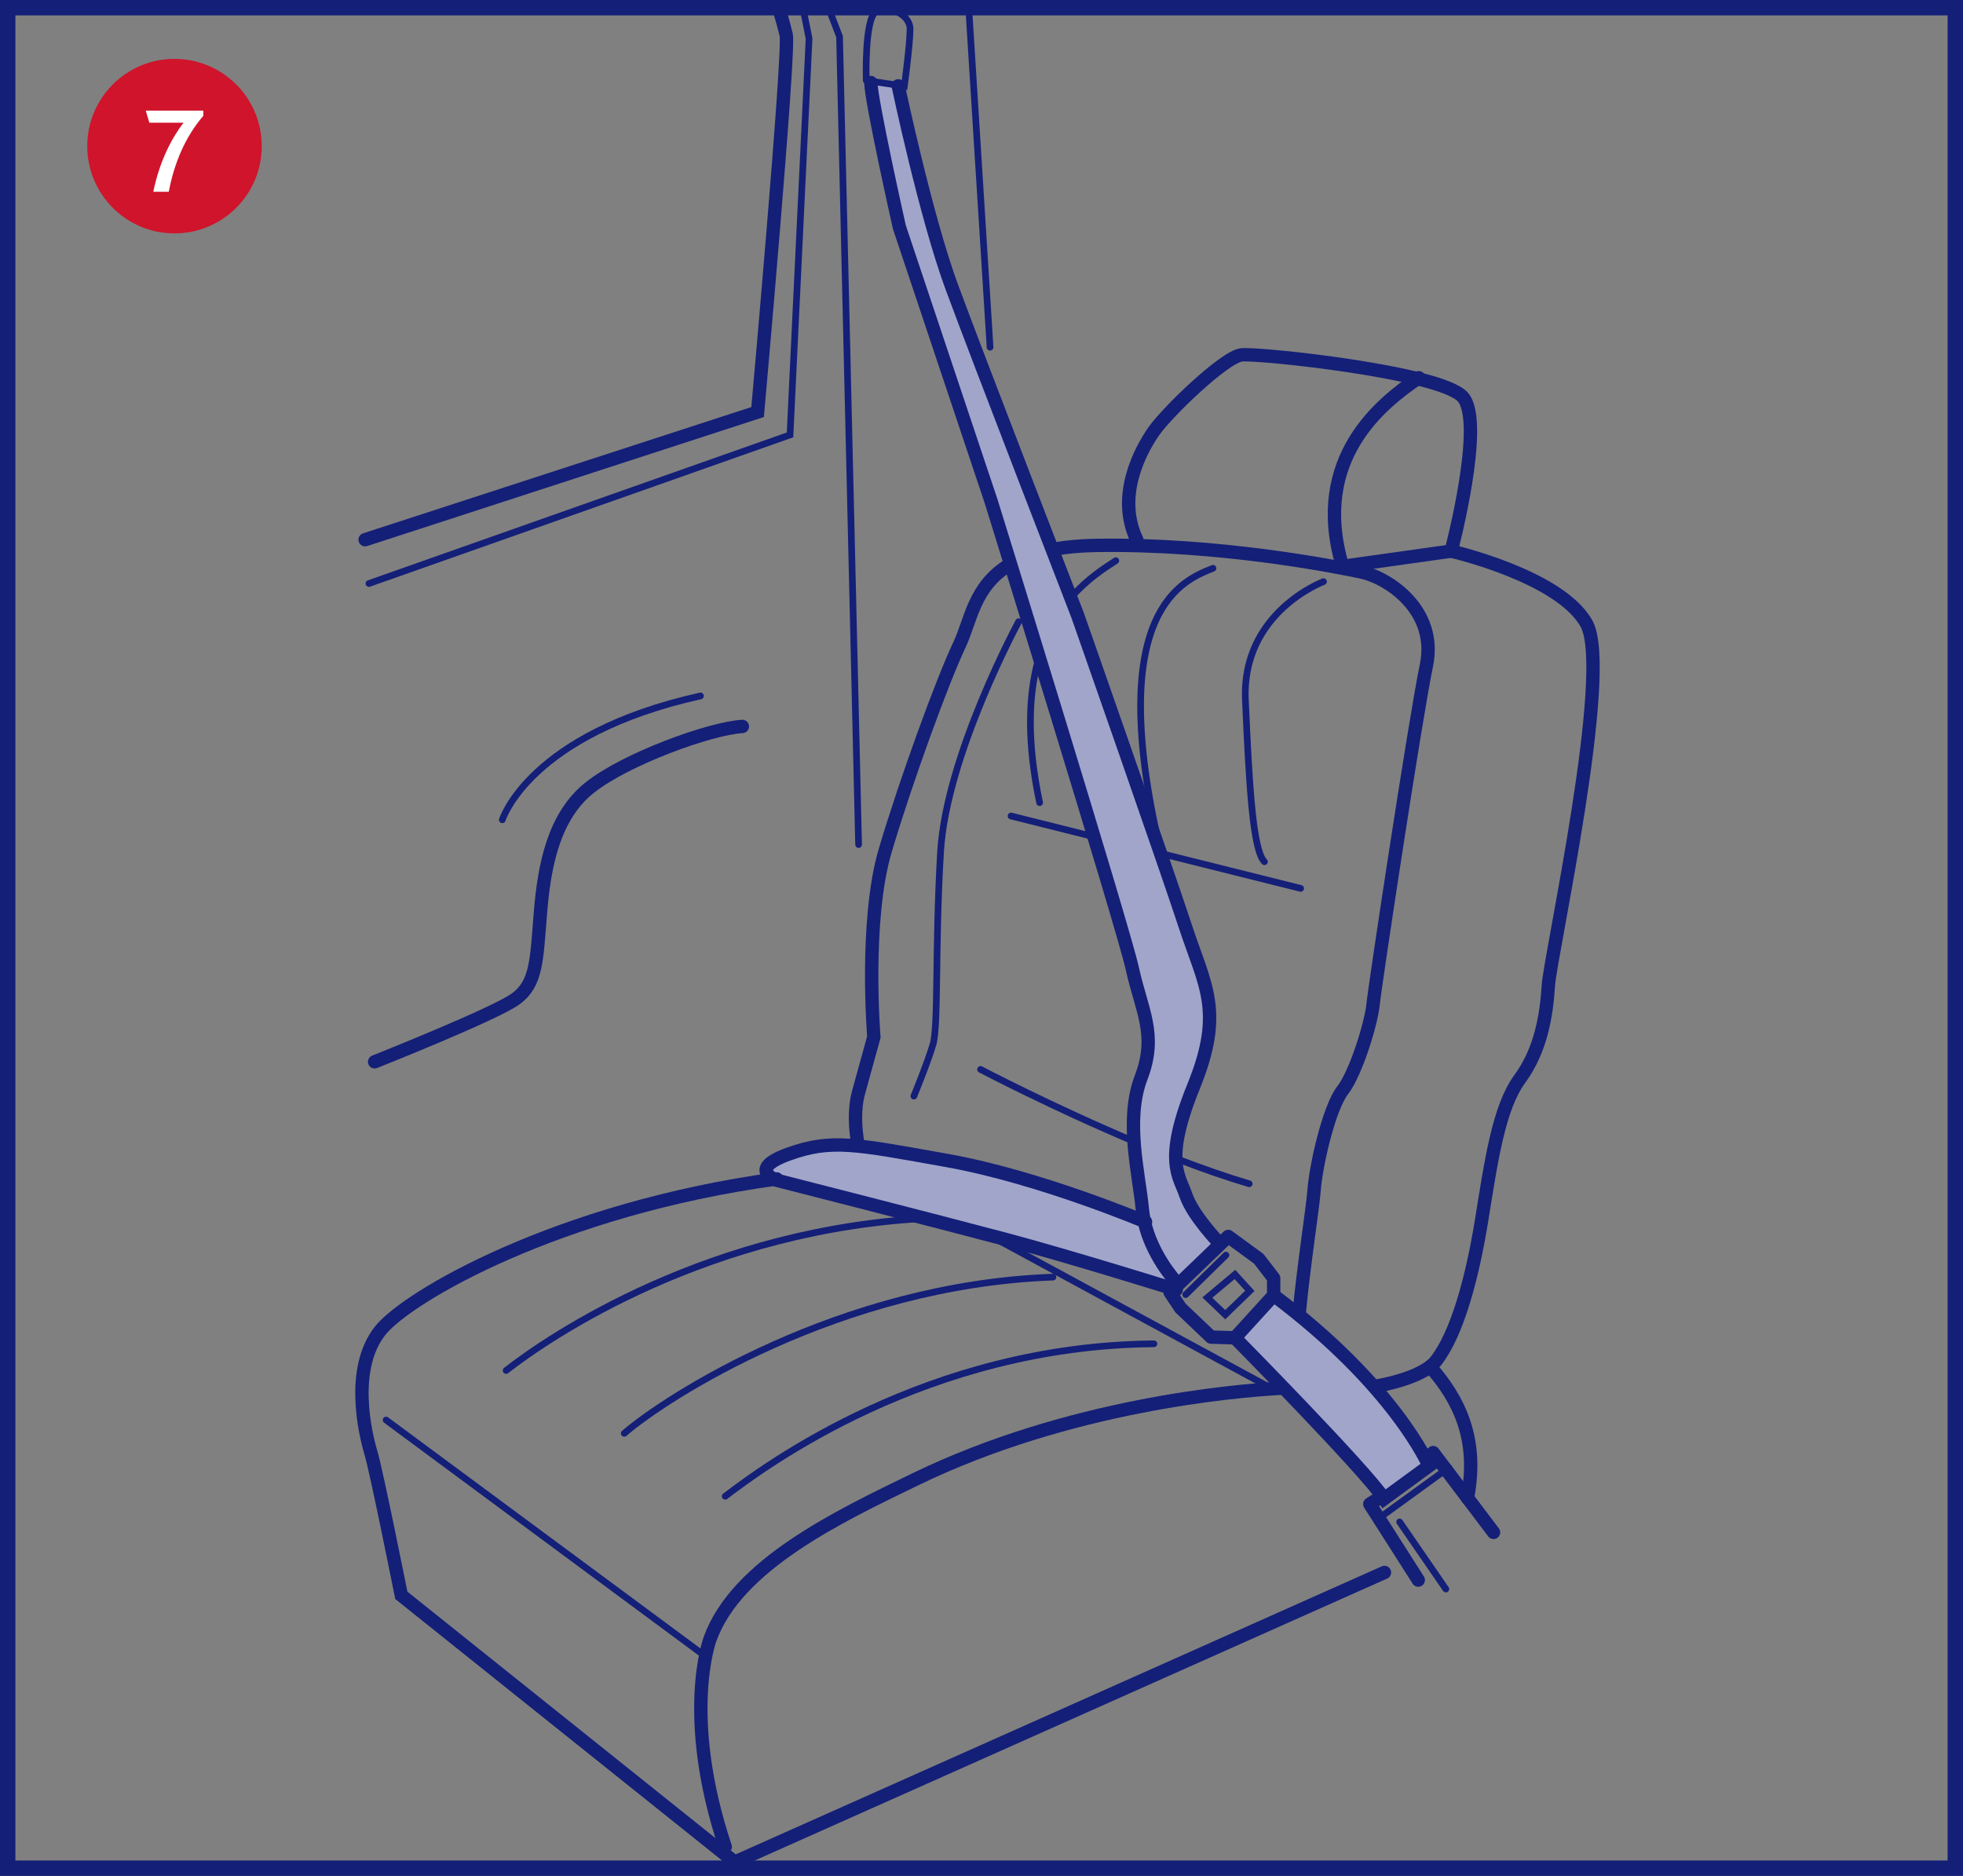 <?xml version="1.0" encoding="UTF-8"?>
<!DOCTYPE svg PUBLIC "-//W3C//DTD SVG 1.1//EN" "http://www.w3.org/Graphics/SVG/1.1/DTD/svg11.dtd">
<!-- Creator: CorelDRAW 2017 -->
<svg xmlns="http://www.w3.org/2000/svg" xml:space="preserve" width="45mm" height="43mm" version="1.1" style="shape-rendering:geometricPrecision; text-rendering:geometricPrecision; image-rendering:optimizeQuality; fill-rule:evenodd; clip-rule:evenodd"
viewBox="0 0 2136.63 2041.68"
 xmlns:xlink="http://www.w3.org/1999/xlink">
 <rect x="0" y="0" width="2136.63" height="2041.68" fill="#808080" stroke="none"/>
 <defs>
  <style type="text/css">
   <![CDATA[
    .str0 {stroke:#141F78;stroke-width:14.54;stroke-linecap:round;stroke-miterlimit:4}
    .str1 {stroke:#141F78;stroke-width:7.27;stroke-linecap:round;stroke-miterlimit:4}
    .str2 {stroke:#141F78;stroke-width:14.54;stroke-linecap:round;stroke-linejoin:round;stroke-miterlimit:4}
    .str3 {stroke:#141F78;stroke-width:7.27;stroke-linecap:round;stroke-linejoin:round;stroke-miterlimit:4}
    .fil1 {fill:none;fill-rule:nonzero}
    .fil3 {fill:#CF142B}
    .fil5 {fill:white;fill-rule:nonzero}
    .fil4 {fill:#CF142B;fill-rule:nonzero}
    .fil0 {fill:#A1A5C9;fill-rule:nonzero}
    .fil2 {fill:#141F78;fill-rule:nonzero}
   ]]>
  </style>
 </defs>
 <g id="Слой_x0020_1">
  <path class="fil0" d="M945.72 88.58l33.98 6.04c0,0 47.57,222.76 77.77,280.15 30.2,57.39 84.57,211.44 84.57,211.44l90.62 249.93c0,0 74.74,220.5 81.54,244.65 6.8,24.17 2.26,67.22 -7.54,87.6 -9.82,20.39 -27.21,66.45 -27.21,86.08 0,19.63 17.39,57.4 24.19,67.95 6.78,10.57 27.17,34.74 27.17,34.74l-49.83 42.3c0,0 -33.24,-44.56 -42.3,-106.48 -9.06,-61.92 -3.02,-110.25 5.29,-129.11 8.3,-18.89 6.03,-43.05 -4.54,-78.54 -10.57,-35.49 -48.33,-179.73 -48.33,-179.73l-104.2 -334.52 -107.22 -323.93 -33.98 -158.57z"/>
  <path class="fil0" d="M1346.68 1456.09l43.79 -43.78c0,0 71.74,54.35 97.42,86.08 25.66,31.71 65.69,95.9 65.69,95.9l-46.82 40.77 -160.08 -178.96z"/>
  <path class="fil0" d="M839.23 1265.79c7.55,-6.78 46.82,-21.91 80.8,-18.12 33.97,3.77 98.93,11.34 148.01,24.93 49.08,13.6 178.19,53.62 178.19,53.62 0,0 9.82,43.03 30.97,66.43l-4.54 10.59c0,0 -209.91,-62.68 -302.04,-83.82 -92.12,-21.16 -132.14,-33.97 -134.42,-40.04 -2.26,-6.03 3.03,-13.58 3.03,-13.58z"/>
  <path class="fil1 str0" d="M397.41 587.39l427.21 -138.94c0,0 35.26,-394.05 31.1,-410.63 -4.14,-16.58 -6.22,-22.81 -6.22,-22.81"/>
  <polyline class="fil1 str1" points="401.57,635.08 859.89,473.33 880.63,41.96 874.41,10.85 "/>
  <polyline class="fil1 str1" points="903.44,12.91 913.81,39.88 934.54,919.2 "/>
  <line class="fil1 str1" x1="1054.82" y1="14.99" x2="1077.64" y2= "377.91" />
  <path class="fil1 str1" d="M546.73 892.23c0,0 29.02,-93.33 215.68,-134.81"/>
  <path class="fil1 str0" d="M407.78 1155.63c0,0 130.65,-51.84 153.46,-68.44 22.81,-16.59 22.81,-41.47 26.97,-93.33 4.14,-51.84 14.52,-105.76 53.92,-136.87 39.39,-31.1 130.63,-64.28 165.91,-66.36"/>
  <path class="fil1 str0" d="M845.37 1283.08c-238.91,32.75 -401.95,128.17 -431.37,164.96 -33.18,41.49 -16.59,111.99 -10.37,132.74 6.22,20.72 33.18,155.53 33.18,155.53l362.92 290.34 707.19 -315.24"/>
  <path class="fil1 str0" d="M1098.93 614.48c-38.88,23.27 -42.16,60.97 -54.47,86.95 -18.68,39.41 -58.07,147.25 -80.87,223.98 -22.81,76.73 -12.44,203.23 -12.44,203.23 0,0 -6.23,22.83 -16.6,60.15 -5.18,18.66 -3.63,39.93 -0.78,56.52"/>
  <path class="fil1 str0" d="M1414.15 1428.94c4.91,-52.34 14.82,-115.14 16.05,-132.29 2.07,-29.06 16.6,-91.26 31.12,-109.93 14.51,-18.66 31.1,-72.58 33.18,-93.32 2.08,-20.73 45.61,-309 58.07,-369.14 12.44,-60.15 -41.49,-95.41 -70.52,-101.62 -29.04,-6.22 -155.54,-31.1 -288.27,-29.04 -17.17,0.27 -32.06,1.62 -45.06,3.84"/>
  <path class="fil1 str0" d="M1237.33 587.38c-22.81,-47.7 4.15,-97.47 18.66,-118.2 14.52,-20.74 76.73,-80.89 95.41,-82.96 18.66,-2.08 215.68,18.67 240.57,45.62 24.88,26.97 -12.44,167.99 -12.44,167.99 0,0 118.21,26.95 147.25,78.81 29.02,51.84 -39.41,360.85 -41.47,394.03 -2.09,33.18 -8.31,70.52 -31.12,101.62 -22.81,31.1 -31.1,89.18 -41.47,153.45 -10.37,64.3 -26.97,124.44 -49.78,153.48 -9.93,12.66 -36.43,22.18 -64.37,27.32"/>
  <path class="fil1 str0" d="M1556.71 1487.44c31.1,35.24 52.98,78.71 40.54,143"/>
  <path class="fil1 str0" d="M1395.1 1510.86c-51.34,2.82 -231.52,18.16 -398.34,98.93 -83.88,40.62 -194.94,93.33 -223.98,174.22 0,0 -31.1,82.94 16.6,226.04"/>
  <path class="fil1 str0" d="M1544.28 411.12c-39.41,26.96 -118.22,87.1 -82.96,205.3l118.2 -16.6"/>
  <line class="fil1 str1" x1="1267.79" y1="929.93" x2="1415.69" y2= "966.9" />
  <line class="fil1 str1" x1="1100.47" y1="888.11" x2="1191.02" y2= "910.76" />
  <path class="fil1 str1" d="M1284.1 1262.39c25.68,9.85 51.36,18.83 75.59,25.98"/>
  <path class="fil1 str1" d="M1067.29 1163.93c0,0 78.51,41.2 168.69,79.08"/>
  <path class="fil1 str1" d="M1108.76 676.57c0,0 -78.81,145.17 -85.02,250.93 -6.23,105.78 -2.08,188.73 -8.29,209.46 -6.22,20.74 -20.75,56.01 -20.75,56.01"/>
  <path class="fil1 str1" d="M1129.77 719.3c-10.18,37.49 -12.31,87.35 1.81,154.28"/>
  <path class="fil1 str1" d="M1214.52 610.21c-12.26,7.94 -30.79,19.63 -48.07,39.34"/>
  <path class="fil1 str1" d="M1320.28 618.5c-31.1,12.44 -116.15,43.55 -60.15,294.5"/>
  <path class="fil1 str1" d="M1440.58 633.02c0,0 -89.18,33.18 -85.02,128.57 4.14,95.41 8.28,163.83 20.72,176.28"/>
  <line class="fil1 str1" x1="1080.25" y1="1346.36" x2="1382.49" y2= "1510.26" />
  <path class="fil1 str1" d="M550.88 1491.6c47.7,-37.33 221.91,-155.52 464.55,-165.91"/>
  <path class="fil1 str1" d="M679.45 1560.02c45.63,-39.39 234.35,-161.74 466.63,-170.05"/>
  <path class="fil1 str1" d="M789.37 1628.48c43.55,-33.2 219.83,-163.85 466.63,-165.93"/>
  <line class="fil1 str1" x1="420.23" y1="1545.52" x2="770.71" y2= "1804.76" />
  <path class="fil1 str1" d="M942.85 87.58c0,0 -2.07,-66.34 10.37,-74.65 12.44,-8.31 37.32,2.08 37.32,18.66 0,16.6 -6.22,62.23 -6.22,62.23l-41.47 -6.23"/>
  <polygon class="fil1 str2" points="1273.57,1406.56 1336.85,1345.72 1370.11,1370.04 1386.33,1391.13 1386.33,1409.79 1344.15,1456.04 1318.19,1455.24 1284.92,1423.6 "/>
  <line class="fil1 str1" x1="1290.6" y1="1408.99" x2="1334.4" y2= "1366.01" />
  <polygon class="fil1 str1" points="1314.13,1412.24 1344.15,1387.08 1360.38,1404.92 1333.62,1430.88 "/>
  <polyline class="fil1 str2" points="1499.91,1631.28 1490.97,1636.96 1543.71,1719.71 "/>
  <polyline class="fil1 str2" points="1554.26,1585.84 1559.93,1580.96 1625.64,1667.78 "/>
  <line class="fil1 str3" x1="1499.91" y1="1653.17" x2="1576.98" y2= "1597.21" />
  <line class="fil1 str3" x1="1523.43" y1="1656.42" x2="1573.73" y2= "1729.44" />
  <path class="fil1 str0" d="M1344.15 1456.04c0,0 142.16,144.17 162.41,175.14l48.83 -35.72c0,0 -36.77,-86.6 -169.06,-185.65"/>
  <path class="fil1 str0" d="M1280.25 1395.34c-9.53,-10.72 -33.35,-41.67 -36.92,-79.82 -3.58,-38.1 -19.06,-96.48 -1.21,-142.95 17.87,-46.45 0.02,-73.83 -9.52,-117.9 -9.53,-44.09 -153.67,-508.62 -153.67,-508.62l-100.05 -298.97c0,0 -30.97,-138.17 -30.97,-157.23"/>
  <path class="fil1 str0" d="M977.69 93.43c0,0 29.78,141.74 58.37,219.18 28.59,77.42 136.97,357.33 136.97,357.33 0,0 95.31,271.59 116.75,337.09 21.42,65.51 42.86,92.92 9.51,175.09 -33.35,82.19 -15.47,97.67 -8.34,119.13 7.15,21.42 35.74,51.2 35.74,51.2"/>
  <path class="fil1 str0" d="M1246.88 1329.83c0,0 -115.54,-48.82 -215.59,-66.7 -100.07,-17.87 -126.26,-23.82 -172.73,-7.13 -46.45,16.67 -13.1,28.57 -13.1,28.57 0,0 177.48,45.26 248.96,64.32 71.46,19.06 185.81,54.79 185.81,54.79"/>
  <polygon class="fil2" points="8.38,8.38 -0,8.38 -0,2041.68 2136.63,2041.68 2136.63,0 -0,0 -0,8.38 8.38,8.38 8.38,16.75 2119.88,16.75 2119.88,2024.93 16.75,2024.93 16.75,8.38 8.38,8.38 8.38,16.75 "/>
  <path class="fil3" d="M189.93 251.5c51.05,0 92.44,-41.39 92.44,-92.44 0,-51.06 -41.39,-92.46 -92.44,-92.46 -51.06,0 -92.45,41.41 -92.45,92.46 0,51.05 41.39,92.44 92.45,92.44z"/>
  <path class="fil4" d="M189.93 251.5l0 2.51c52.44,0 94.96,-42.51 94.96,-94.95 0,-52.45 -42.51,-94.98 -94.96,-94.98 -52.45,0 -94.96,42.53 -94.96,94.98 0,52.44 42.51,94.95 94.96,94.95l0 -5.02c-24.84,0 -47.32,-10.07 -63.6,-26.35 -16.28,-16.28 -26.33,-38.74 -26.33,-63.58 0,-24.84 10.05,-47.32 26.33,-63.6 16.28,-16.28 38.76,-26.33 63.6,-26.35 24.84,0.02 47.3,10.07 63.6,26.35 16.26,16.28 26.33,38.76 26.33,63.6 0,24.84 -10.07,47.3 -26.33,63.58 -16.3,16.28 -38.76,26.35 -63.6,26.35l0 2.51z"/>
  <path class="fil5" d="M166.83 208.71l16.87 0c5.89,-30.96 17.7,-59.48 37.64,-82.69l0 -5.62 -62.71 0 3.91 13.14 37.22 0c-12.19,15.69 -25.98,41.25 -32.93,75.17z"/>
 </g>
</svg>
